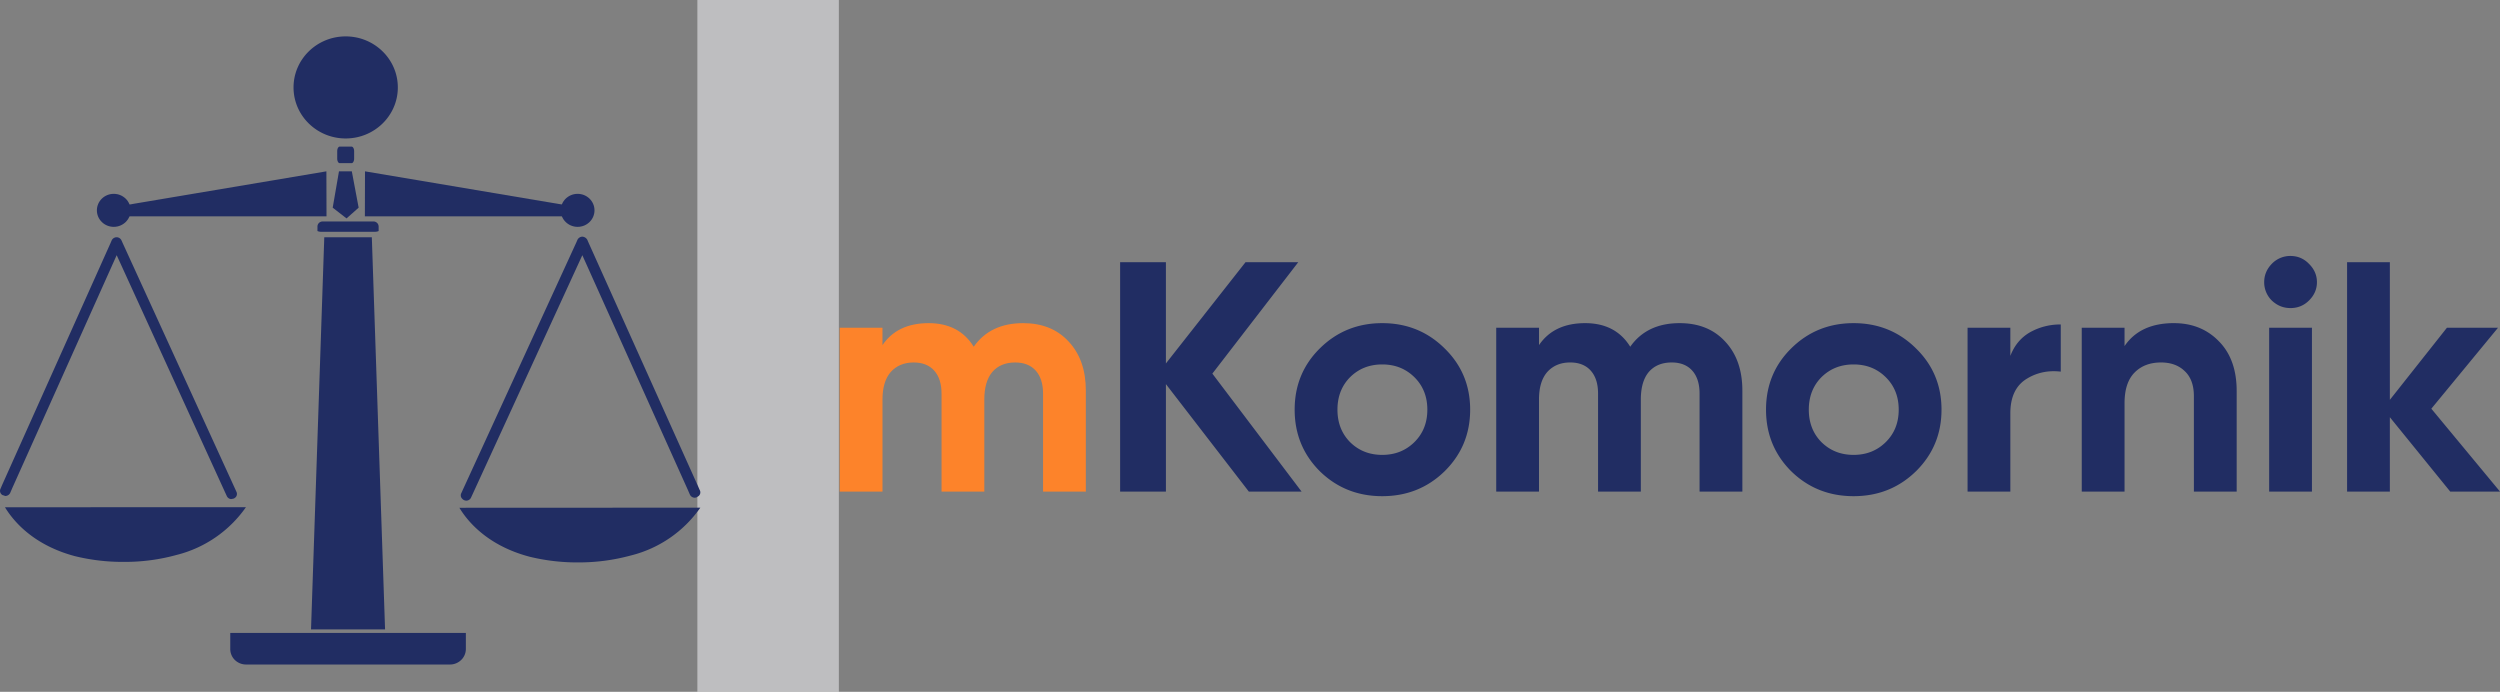 <svg xmlns="http://www.w3.org/2000/svg" width="159" height="44" fill="none" viewBox="0 0 159 44"><rect x="0" y="0" width="159" height="44" fill="#808080" stroke="none"/><path fill="#FCFCFF" d="M0 0h8.999v44H0z" opacity=".5" style="mix-blend-mode:multiply" transform="matrix(-1 0 0 1 53.352 0)"/><path fill="#FD832A" d="M65.072 20.552c1.21 0 2.173.389 2.89 1.167.732.778 1.097 1.82 1.097 3.126v6.42h-2.721v-6.232c0-.626-.155-1.112-.464-1.46-.31-.346-.746-.52-1.308-.52-.62 0-1.105.201-1.456.604-.338.403-.507.987-.507 1.751v5.857h-2.721v-6.232c0-.626-.155-1.112-.465-1.46-.309-.346-.745-.52-1.308-.52-.605 0-1.09.201-1.456.604-.351.403-.527.987-.527 1.751v5.857h-2.722V20.843h2.722v1.105c.633-.93 1.61-1.396 2.933-1.396 1.294 0 2.25.5 2.87 1.5.702-1 1.75-1.5 3.143-1.5Z"/><path fill="#212D63" d="M82.781 31.265h-3.355l-5.274-6.836v6.836H71.24v-14.59h2.912v6.44l5.064-6.44h3.354l-5.464 7.087 5.675 7.503Zm9.095-1.292c-1.083 1.056-2.405 1.584-3.966 1.584-1.561 0-2.884-.528-3.967-1.584-1.069-1.07-1.603-2.376-1.603-3.919 0-1.542.534-2.841 1.603-3.897 1.083-1.07 2.406-1.605 3.967-1.605s2.883.535 3.966 1.605c1.084 1.056 1.626 2.355 1.626 3.897 0 1.543-.542 2.849-1.626 3.919Zm-6.013-1.855c.549.542 1.231.813 2.047.813.816 0 1.498-.271 2.047-.813.548-.542.822-1.23.822-2.064 0-.833-.274-1.521-.822-2.063-.55-.542-1.231-.813-2.047-.813-.816 0-1.498.271-2.047.813-.534.542-.801 1.23-.801 2.063 0 .834.267 1.522.801 2.064Zm20.963-7.566c1.21 0 2.173.389 2.891 1.167.731.778 1.097 1.82 1.097 3.126v6.42h-2.722v-6.232c0-.625-.155-1.112-.464-1.459-.31-.347-.746-.521-1.308-.521-.619 0-1.105.201-1.456.604-.338.403-.507.987-.507 1.751v5.857h-2.721v-6.232c0-.625-.155-1.112-.464-1.459-.31-.347-.746-.521-1.308-.521-.605 0-1.09.201-1.456.604-.352.403-.528.987-.528 1.751v5.857H95.16V20.844h2.721v1.104c.633-.93 1.61-1.396 2.933-1.396 1.294 0 2.25.5 2.869 1.5.704-1 1.752-1.5 3.144-1.5Zm15.029 9.42c-1.083 1.057-2.405 1.585-3.966 1.585-1.562 0-2.884-.528-3.967-1.584-1.069-1.07-1.603-2.376-1.603-3.919 0-1.542.534-2.841 1.603-3.897 1.083-1.07 2.405-1.605 3.967-1.605 1.561 0 2.883.535 3.966 1.605 1.083 1.056 1.625 2.355 1.625 3.897 0 1.543-.542 2.849-1.625 3.919Zm-6.013-1.854c.549.542 1.231.813 2.047.813.816 0 1.498-.271 2.046-.813.549-.542.823-1.23.823-2.064 0-.833-.274-1.521-.823-2.063-.548-.542-1.23-.813-2.046-.813-.816 0-1.498.271-2.047.813-.534.542-.802 1.23-.802 2.063 0 .834.268 1.522.802 2.064Zm12.016-5.482c.254-.667.669-1.167 1.245-1.5a3.923 3.923 0 0 1 1.962-.5v3c-.829-.097-1.575.07-2.236.5-.647.431-.971 1.147-.971 2.148v4.98h-2.721v-10.42h2.721v1.792Zm10.407-2.084c1.153 0 2.103.382 2.848 1.146.76.764 1.139 1.82 1.139 3.168v6.399h-2.721V25.2c0-.695-.19-1.223-.57-1.584-.38-.375-.886-.563-1.519-.563-.703 0-1.266.215-1.688.646-.422.43-.633 1.077-.633 1.938v5.628h-2.722V20.844h2.722v1.167c.661-.973 1.709-1.46 3.144-1.46Zm7.404-.959c-.45 0-.844-.16-1.182-.48a1.625 1.625 0 0 1-.485-1.166c0-.445.162-.834.485-1.168a1.63 1.63 0 0 1 1.182-.5c.464 0 .858.167 1.181.5.338.334.507.723.507 1.168 0 .444-.169.833-.507 1.167-.323.32-.717.48-1.181.48Zm-1.351 11.672V20.844h2.722v10.42h-2.722Zm14.682 0h-3.165l-3.84-4.731v4.73h-2.721V16.676h2.721v8.754l3.629-4.585h3.249l-4.24 5.148L159 31.265ZM44.356 31.593a.131.131 0 0 1-.038.03.385.385 0 0 1-.135.033.35.35 0 0 1-.306-.199l-.136-.313-6.705-14.913-6.928 15.09-.151.327a.33.33 0 0 1-.276.192.061.061 0 0 1-.034 0 .349.349 0 0 1-.245-.114.303.303 0 0 1-.06-.368l.136-.299 7.169-15.624.08-.184a.357.357 0 0 1 .313-.199.384.384 0 0 1 .313.2l.079.183 6.95 15.459.114.261a.301.301 0 0 1-.14.438ZM14.983 31.628a.717.717 0 0 1-.105.077 1.56 1.56 0 0 1-.183.037.329.329 0 0 1-.269-.19l-.15-.326-6.855-14.997L.78 31.043l-.134.311a.35.35 0 0 1-.329.19.271.271 0 0 0-.075-.033l-.079-.022a.313.313 0 0 1-.146-.173.305.305 0 0 1 .012-.225l.112-.26 6.885-15.363.079-.183a.353.353 0 0 1 .31-.197.346.346 0 0 1 .31.197l.082.183 7.102 15.527.135.297a.309.309 0 0 1-.06.336ZM22.523 9.612v.477a.44.44 0 0 1-.047.202c-.03.054-.07.085-.111.086h-.76a.101.101 0 0 1-.06-.022.196.196 0 0 1-.051-.062.363.363 0 0 1-.035-.094.504.504 0 0 1-.012-.11v-.477c0-.076.017-.15.047-.203.03-.054.07-.085.112-.085h.757c.042.001.082.032.112.085.03.054.047.127.048.203ZM29.629 40.255v1.004a.974.974 0 0 1-.297.714 1.017 1.017 0 0 1-.73.29h-12.93a1.024 1.024 0 0 1-.734-.287.978.978 0 0 1-.293-.717v-1.004h14.984ZM15.641 32.258a7.648 7.648 0 0 1-4.425 3.04 12.289 12.289 0 0 1-3.327.438 12.728 12.728 0 0 1-3.125-.365c-2.65-.706-3.917-2.235-4.448-3.11l15.325-.003ZM24.49 40.03h-4.709l.843-24.942h3.024l.842 24.943ZM24.081 14.413v.282a.598.598 0 0 1-.242.047h-3.406a.6.6 0 0 1-.243-.047v-.282a.322.322 0 0 1 .208-.305.34.34 0 0 1 .129-.024h3.218a.34.34 0 0 1 .24.095.326.326 0 0 1 .096.234ZM21.985 8.806c1.832 0 3.317-1.453 3.317-3.245s-1.485-3.246-3.317-3.246c-1.831 0-3.316 1.454-3.316 3.246s1.485 3.245 3.316 3.245ZM22.375 10.898h-.816l-.399 2.31.88.683.77-.683-.434-2.31ZM44.542 32.287a7.632 7.632 0 0 1-4.426 3.043 12.553 12.553 0 0 1-3.326.44 12.718 12.718 0 0 1-3.125-.367c-2.65-.705-3.918-2.23-4.448-3.109l15.325-.007ZM23.214 10.896l-.008 2.864h13.677v-.56l-13.67-2.303Z"/><path fill="#212D63" d="M36.737 14.428c.592 0 1.073-.47 1.073-1.05 0-.58-.48-1.05-1.073-1.05s-1.073.47-1.073 1.05c0 .58.48 1.05 1.073 1.05ZM20.759 10.896l.007 2.864H7.086v-.56l13.673-2.303Z"/><path fill="#212D63" d="M7.235 14.428c.592 0 1.073-.47 1.073-1.05 0-.58-.48-1.05-1.073-1.05s-1.073.47-1.073 1.05c0 .58.48 1.05 1.073 1.05Z"/></svg>